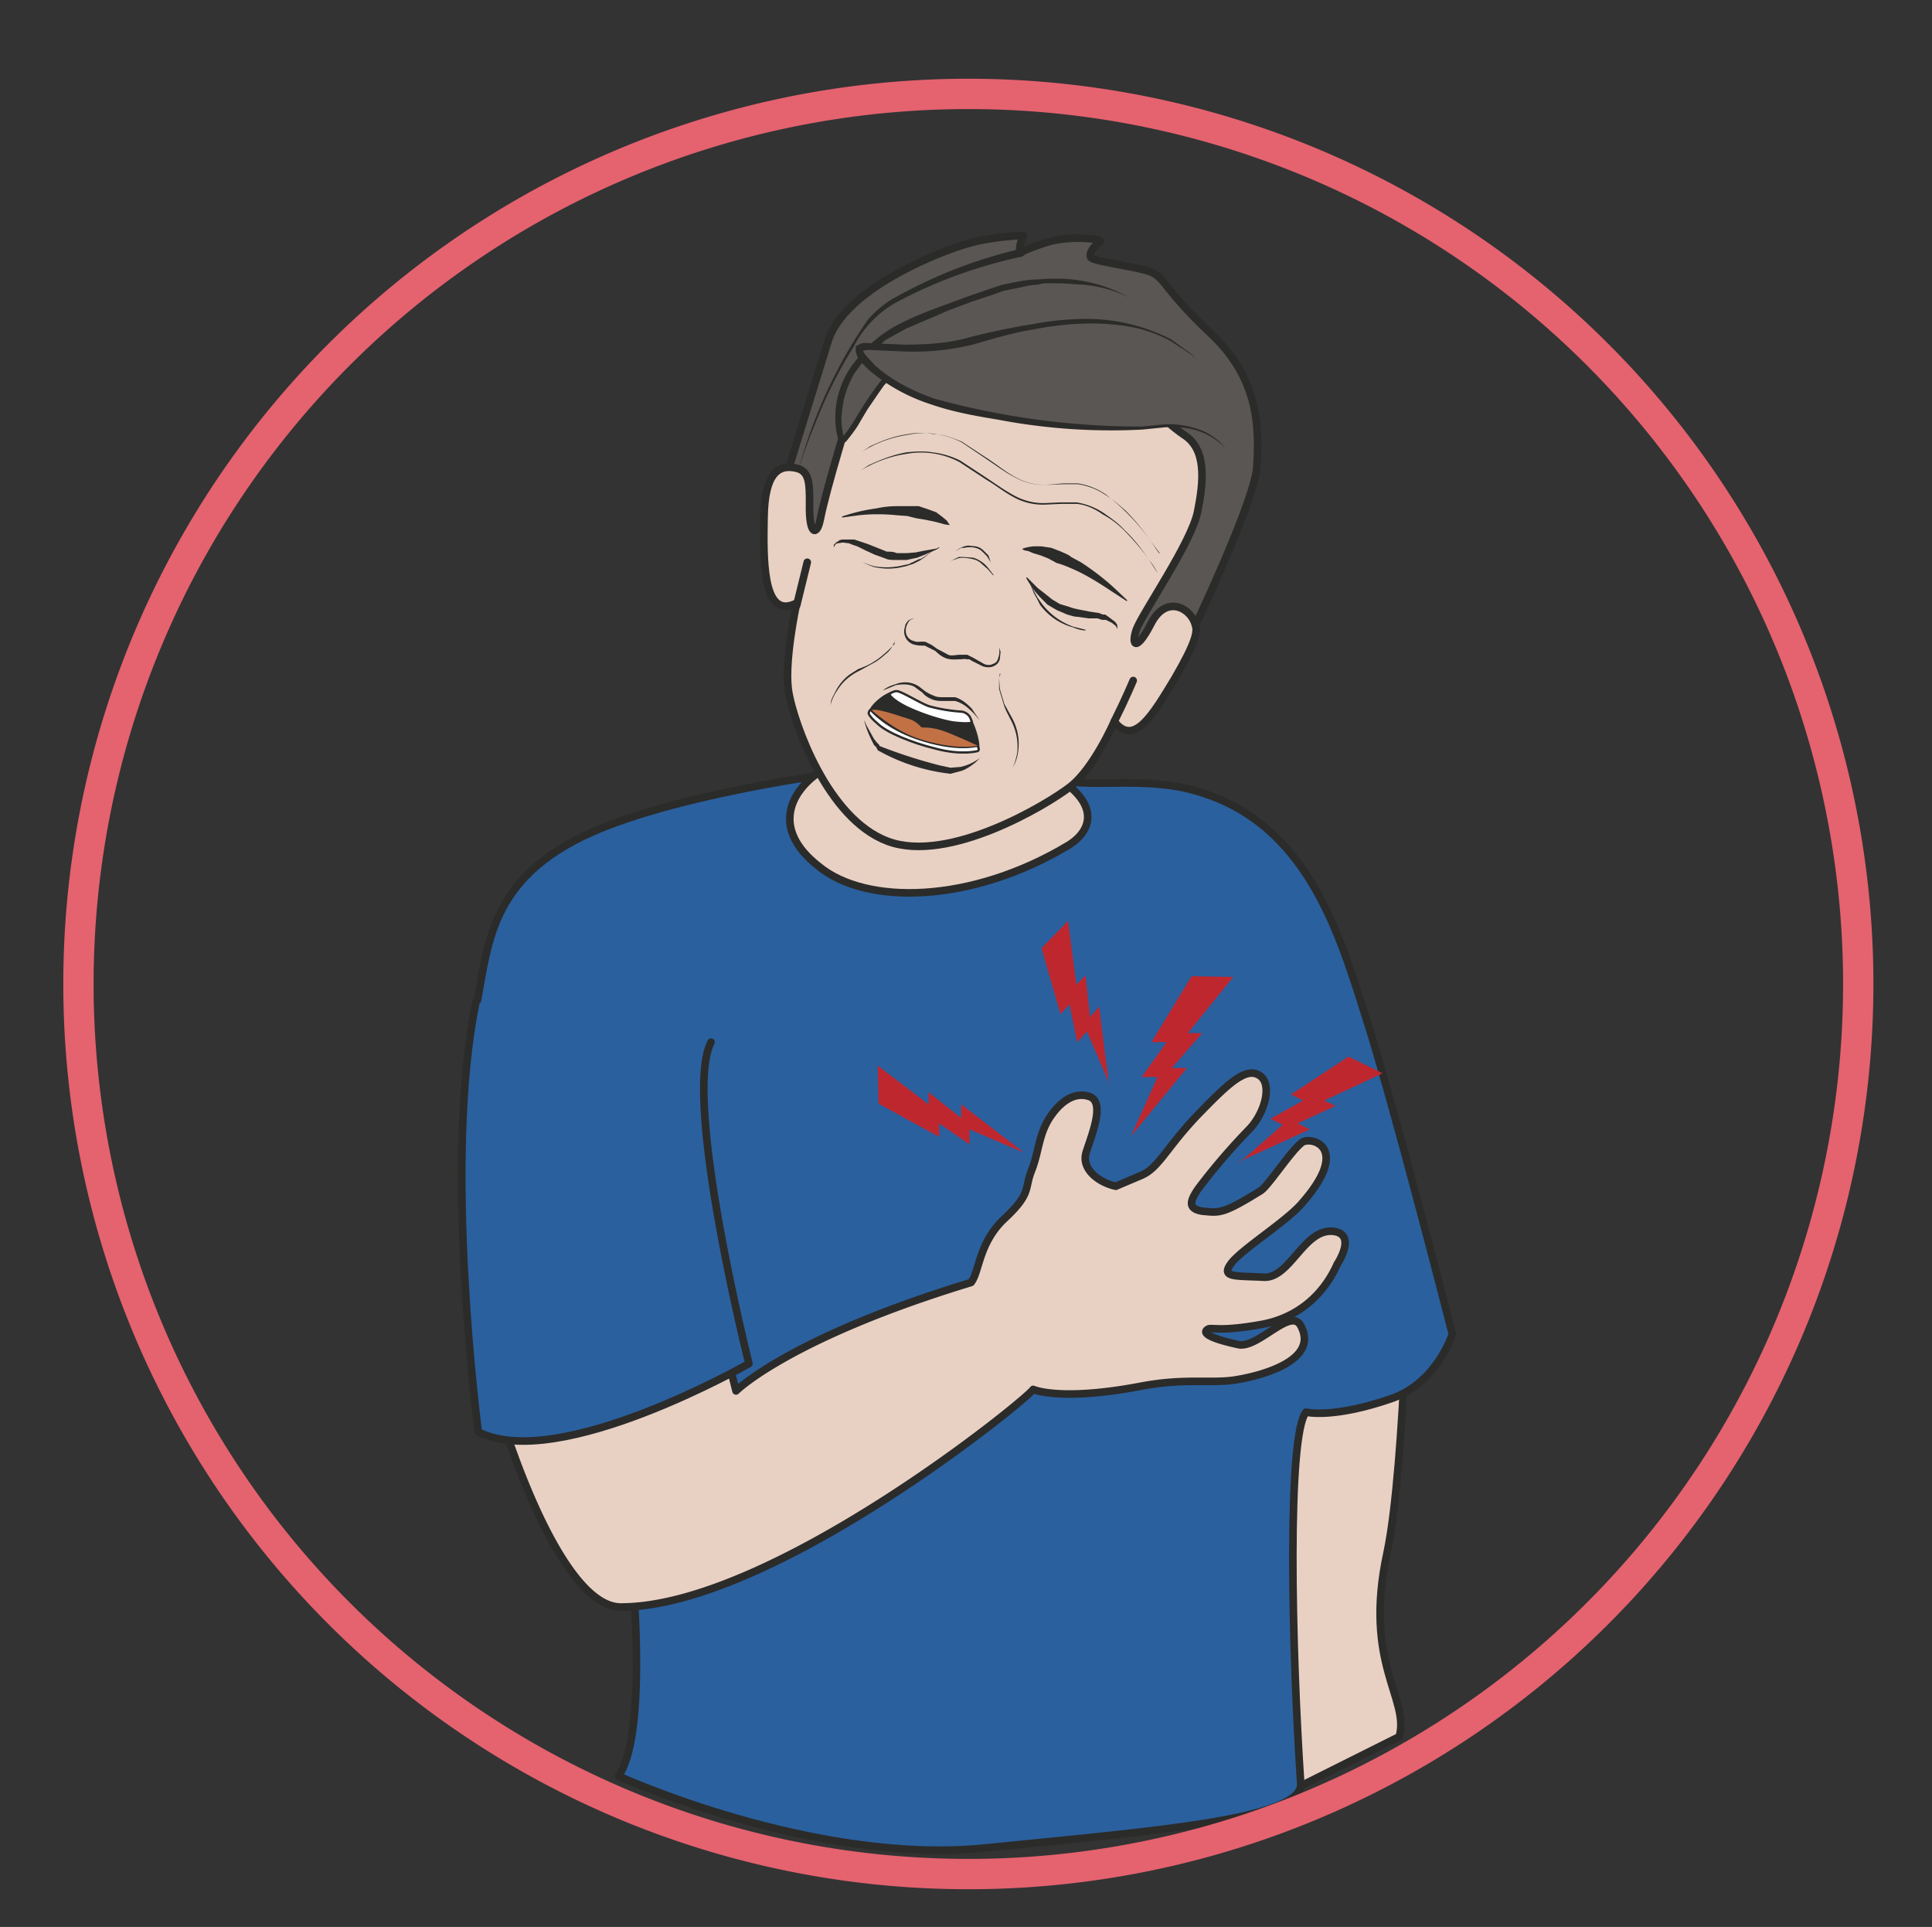 <svg xmlns="http://www.w3.org/2000/svg" viewBox="0 0 318.6 317.7"><rect x="0" y="0" width="318.6" height="317.7" fill="#333333" stroke="none"/><defs><clipPath id="a"><path d="M0 254.2h254.9V0H0v254.2z"/></clipPath><clipPath id="b"><path d="M0 254.2h254.9V0H0v254.2z"/></clipPath><clipPath id="c"><path d="M0 254.2h254.9V0H0v254.2z"/></clipPath></defs><g clip-path="url(#a)" transform="matrix(1.25 0 0 -1.25 0 317.7)"><path d="M186 93.4s-.6-32.6-3-44c-3.2-14.7 3-19.3 1.6-24.3L169 17.3l-.2 74.5 17.2 1.6z" fill="#e8d1c3"/><path d="M186 93.4s-.6-32.6-3-44c-3.2-14.7 3-19.3 1.6-24.3L169 17.3l-.2 74.5 17.2 1.6z" stroke="#2b2b2a" stroke-miterlimit="10" fill="none"/><path d="M191.6 78.2s-7.8 30.5-11.3 41.4c-3.6 11.4-7.8 26-22.4 30.2-6.6 2-14 .4-18 1.5 0 0 3-4.5-7.8-8.3-10.8-3.8-23.6 0-23 9 0 0-21.2-2.8-32.3-8.2-12.8-6.3-12.4-15.1-14.2-23.6-1.5-7 13.7-31.7 15.5-32 .6-2.6 10.2-58.7 3.5-68.3 0 0 25.6-11.7 48.2-9.5 21.7 2.2 42.1 3.7 41.8 8.5-1.2 17.9-1.8 46 .7 49 0 0 3.5-.9 11.3 1.8 6 2.1 8 8.5 8 8.5" fill="#2a609e"/><path stroke-linejoin="round" d="M191.6 78.2s-7.8 30.5-11.3 41.4c-3.6 11.4-7.8 26-22.4 30.2-6.6 2-14 .4-18 1.5 0 0 3-4.5-7.8-8.3-10.8-3.8-23.6 0-23 9 0 0-21.2-2.8-32.3-8.2-12.8-6.3-12.4-15.1-14.2-23.6-1.5-7 13.7-31.7 15.5-32 .6-2.6 10.2-58.7 3.5-68.3 0 0 25.6-11.7 48.2-9.5 21.7 2.2 42.1 3.7 41.8 8.5-1.2 17.9-1.8 46 .7 49 0 0 3.5-.9 11.3 1.8 6 2.1 8 8.5 8 8.5z" stroke="#2b2b2a" stroke-linecap="round" stroke-miterlimit="10" fill="none"/><path d="M128.1 85c1.1 1.3 1 5.3 4.5 8.5 3.5 3.3 2.5 3.8 3.5 6.3s.9 5 2.7 7.4c1.3 1.8 3.1 3 5 2.3 2-.8.2-5.1-.5-7.3s1.6-4 3.9-4.5l3.3 1.4c2.4 1 3.3 3.6 7.5 8 3.7 3.8 6.2 6.3 8 5.3 2-1 .9-5.1-1.3-7.3a83.2 83.2 0 01-6.6-7.7c-1.1-1.6-1.5-2.7.6-3 2.2-.2 2.6-.4 7.6 2.7 1 .6 4 5.3 5.5 6.4 1.3.8 6.4-.7 0-8-2-2.4-8-6.1-9.4-8-1.4-1.9.6-1.6 4.3-1.8 3.6-.2 5.4 6.8 9.5 6 2.7-.6.2-4.3.2-4.3-1-2.3-3.7-6.7-9.8-7.9-6-1.1-6.8-.3-7.3-.7-.5-.3-.5-1 4.1-2 2.6-.5 6.9 5 8.2 2.5 2.6-4.8-6-6.8-9-7.2-3.1-.4-6.5.3-12.2-.8-10.6-2-14.1-.4-14.1-.4-1-1.5-34.6-28.7-54.4-28.7-9 0-18.2 30-19.9 41.6s27.4 17.6 27.4 17.6l7.7-30.7s7 7 31 14.3" fill="#e8d1c3"/><path stroke-linejoin="round" d="M128.1 85c1.1 1.3 1 5.3 4.5 8.5 3.5 3.3 2.5 3.8 3.5 6.3s.9 5 2.7 7.4c1.3 1.8 3.1 3 5 2.3 2-.8.2-5.1-.5-7.3s1.6-4 3.9-4.5l3.3 1.4c2.4 1 3.3 3.6 7.5 8 3.7 3.8 6.2 6.3 8 5.3 2-1 .9-5.1-1.3-7.3a83.2 83.2 0 01-6.6-7.7c-1.1-1.6-1.5-2.7.6-3 2.2-.2 2.6-.4 7.6 2.7 1 .6 4 5.3 5.5 6.4 1.3.8 6.4-.7 0-8-2-2.4-8-6.1-9.4-8-1.4-1.9.6-1.6 4.3-1.8 3.6-.2 5.4 6.8 9.5 6 2.7-.6.2-4.3.2-4.3-1-2.3-3.7-6.7-9.8-7.9-6-1.1-6.8-.3-7.3-.7-.5-.3-.5-1 4.1-2 2.6-.5 6.9 5 8.2 2.5 2.6-4.8-6-6.8-9-7.2-3.1-.4-6.5.3-12.2-.8-10.6-2-14.1-.4-14.1-.4-1-1.5-34.6-28.7-54.4-28.7-9 0-18.2 30-19.9 41.6s27.4 17.6 27.4 17.6l7.7-30.7s7 7 31 14.3z" stroke="#2b2b2a" stroke-linecap="round" stroke-miterlimit="10" fill="none"/><path stroke-linejoin="round" d="M62.8 122c-4.4-21 .3-56.7.3-56.7 10.5-5.4 35.7 9 35.7 9s-8.8 35-5 42.4" stroke="#2b2b2a" stroke-linecap="round" stroke-miterlimit="10" fill="#2a609e"/><path d="M146.3 111.1l-1.3 10.3-1.2-1.4-.6 5.5-1.2-1.2-1.1 8.4-3.5-3.6 2.5-8.7 1.2 1.3 1-5 1.3 1.4 3-7zM149.2 104.3l7.4 9h-2l4 4.6h-1.9l6 7.4-5.5.1-5.3-8.7h2l-3.3-4.6h2.1l-3.5-7.8zM163.4 100.9l9.4 4.3-1.6.8 5 2.3-1.5.7 7.7 3.6-4.5 2.2-7.6-5 1.6-.8-4.3-2.4 1.6-.8-5.7-5zM135 102.2l-8.2 6.3v-1.8l-4.3 3.4v-1.6l-6.7 5.1.1-5 8-4.4v1.8l4-2.8v2l7-3z" fill="#bf272f"/></g><g clip-path="url(#b)" transform="matrix(1.25 0 0 -1.25 0 317.7)"><path d="M245.1 127.8a117.4 117.4 0 10-234.7 0 117.4 117.4 0 00234.7 0z" stroke="#e5626f" stroke-miterlimit="10" stroke-width="4" fill="none"/></g><g clip-path="url(#c)" transform="matrix(1.25 0 0 -1.25 0 317.7)"><path stroke-linejoin="round" d="M140.7 171.6s-6.6-17.2-2.3-19.4c6.5-3.5 6.1-7.3 2.6-9.5-12.8-7.7-26.7-8-33-2.8-6.4 5-3.6 10 .2 12.5 3.8 2.5 2 17.4.7 21.5-1.3 4.1 31.8-1.8 31.8-1.8" fill-rule="evenodd" stroke="#2b2b2a" stroke-linecap="round" stroke-miterlimit="10" fill="#e8d1c3"/><path d="M103.2 189.6l6 19.4c2 7 14.8 12 18.4 13 3.3 1 7.4 1.1 7.4 1.1s-.7-1.5-.4-2.3c0 0 .4.4 3.5 1.4 3.2 1 7.9.4 7 0-.7-.4-1.5-1.4-1.2-2 .4-.5 4.6-1 7.3-1.7 2.7-.8 1.7-1.9 8.6-8.4 6.5-6.1 6.3-12.8 6-17.7-.5-4.8-8.4-21.4-8.4-21.3 0 0-42.5-27.5-54.2 18.5" fill="#595654"/><path stroke-linejoin="round" d="M103.2 189.6l6 19.4c2 7 14.8 12 18.4 13 3.3 1 7.4 1.1 7.4 1.1s-.7-1.5-.4-2.3c0 0 .4.4 3.5 1.4 3.2 1 7.9.4 7 0-.7-.4-1.5-1.4-1.2-2 .4-.5 4.6-1 7.3-1.7 2.7-.8 1.7-1.9 8.6-8.4 6.5-6.1 6.3-12.8 6-17.7-.5-4.8-8.4-21.4-8.4-21.3 0 0-42.5-27.5-54.2 18.5z" stroke="#2b2b2a" stroke-linecap="round" stroke-miterlimit="10" fill="none"/><path d="M134.8 220.3s-2.7-.5-6.7-1.8a62.9 62.9 0 01-10-4.3 14 14 0 01-5.5-5.8 60.5 60.5 0 01-5-10 65 65 0 01-2.2-6v-.4.5l.4 1.3a64.4 64.4 0 004.5 11.2 60.5 60.5 0 004.2 7c1 1.1 2 2 3.2 2.7a63.2 63.2 0 0016.8 6.6.5.5 0 00.3-1" fill="#2b2b2a"/><path d="M108.2 185.6c-.4-2.1-1.5-2.2-1.4 2.2 0 2.5 0 4.2-1.7 4.6-2.5.6-4.2-.8-4.3-6.4-.1-5.5-.2-13.1 3.8-11.6l.5.2s-1.8-8.2-1-12c.7-3.8 5-16.4 13-19.4s21 4.8 24.1 7.2c3.1 2.4 5.8 8.6 5.8 8.6 2.6-3.4 5.1.9 8 5.7 2.8 4.8 3 6.2 2.7 7-.5 2.2-3.8 4.1-5.8.3-2-3.9-2.7-3-2-.9.8 2.2 7.3 11.5 8.1 15.6.8 4 1.2 8.2-1.8 10.1-3 2-6.5 6.3-11.7 7.5-5.2 1.2-12.7-.9-18 2.2-7.9 4.8-13.5-3.8-15.6-10.8-1.5-5.1-2.2-7.7-2.7-10.1" fill="#e8d1c3"/><path stroke-linejoin="round" d="M108.2 185.6c-.4-2.1-1.5-2.2-1.4 2.2 0 2.5 0 4.2-1.7 4.6-2.5.6-4.2-.8-4.3-6.4-.1-5.5-.2-13.1 3.8-11.6l.5.2h0s-1.8-8.2-1-12c.7-3.8 5-16.4 13-19.4s21 4.8 24.1 7.2c3.1 2.4 5.8 8.6 5.8 8.6 2.6-3.4 5.1.9 8 5.7 2.8 4.8 3 6.2 2.7 7-.5 2.2-3.8 4.1-5.8.3-2-3.9-2.7-3-2-.9.8 2.2 7.3 11.5 8.1 15.6.8 4 1.2 8.2-1.8 10.1-3 2-6.5 6.3-11.7 7.5-5.2 1.2-12.7-.9-18 2.2-7.9 4.8-13.5-3.8-15.6-10.8-1.5-5.1-2.2-7.7-2.7-10.1z" stroke="#2b2b2a" stroke-linecap="round" stroke-miterlimit="10" fill="none"/><path d="M149 214.9s-7.8 4.6-19 .6c-11-4-13-5-16-8.2-5-5.7-3-11.2-3-11.2 1-.3 5.2 8.7 6.6 8.3 3.8-1.1 7.2-2.7 10-1.7" fill="#595654"/><path d="M149 214.9a17 17 0 01-6 1.7l-1.5.1-1.5.1h-1.5c-.6 0-1 0-1.6-.2-1 0-2-.3-3-.5l-1.5-.3-1.4-.5-3-1-2.9-1.1-2.8-1.2-2.8-1.2-2.7-1.5-2.2-2-1-1.2-.9-1.2c-.5-.9-.9-1.8-1.2-2.8-.3-1-.4-2-.5-3 0-.9.1-2 .4-2.8l-.2.2c-.2 0-.1 0 0 0l.1.2.4.5.7 1 1.4 2.3a53.4 53.4 0 002.3 3.3c.3.3.6.7 1.2 1l.5-.1.3-.1.6-.2 1.3-.5 2.4-.8c1.7-.5 3.5-1 5.2-.4a5.6 5.6 0 00-2.6-.4c-1 0-1.8.2-2.7.4l-2.5.7-1.3.4-.6.2h-.3c-.2.1 0 0-.2 0s-.5-.4-.8-.7l-.7-1-1.5-2.2-1.3-2.2a23.2 23.2 0 00-1.5-2l-.2-.1a.6.6 0 00-.5 0l-.2.2c-.4 1-.5 2.1-.5 3.2a11.8 11.8 0 002.7 7.4l1 1.2a16.4 16.4 0 005.1 3.8c2 1 3.9 1.7 5.8 2.4l3 1.1 2.9 1 1.5.5 1.5.3c1 .2 2.1.4 3.2.4l1.5.1h1.6a19.6 19.6 0 009-2.5" fill="#2b2b2a"/><path d="M161.8 194.8s-2.6 4.1-10 3c-7.5-1-24.1 1.6-29.6 3.7-5.6 2.1-8.9 5.4-8.9 6.6 0 1.1 7.4-.9 14.9 1.1s20.7 5.7 29.7-2.4" fill="#595654"/><path d="M161.8 194.8l-.7.8c-.6.5-1.4 1.1-2.7 1.6-1.2.5-2.9.7-4.7.6l-3-.3a79.6 79.6 0 00-19 1.3c-3 .5-5.9 1-8.8 2a24 24 0 00-8.2 4.5c-.5.5-1.1 1-1.6 1.8l-.2.7v.7l.6.3c.5.2.9.1 1.3.1l4.5-.2c3 0 6 .2 8.7 1 2.8.7 5.6 1.3 8.2 1.7 2.6.5 5.1.7 7.5.7a24.6 24.6 0 0010.8-2.7l2.5-1.8.9-.8-.9.7-2.6 1.7a19 19 0 01-4.5 1.7c-1.8.4-4 .6-6.2.6a41 41 0 01-7.4-.8c-2.6-.4-5.2-1.2-8-2a33 33 0 00-9-.9l-4.5.2a4 4 0 01-1-.1s-.1 0 0 0v.1l.2-.4c.3-.5.9-1 1.4-1.6 2.2-2 5-3.4 7.8-4.4a102 102 0 0127.5-3.7l3 .3a12 12 0 004.8-.8 8.3 8.3 0 002.6-1.7l.7-.9" fill="#2b2b2a"/><path d="M149.5 164.4s-1-2.4-2.5-5.4M106.5 180l-1.4-5.7" stroke="#2b2b2a" stroke-linecap="round" stroke-miterlimit="10" fill="none"/><path d="M131.8 169v-.2l.2-.6-.1-1c-.1-.3-.3-.7-.8-.9-.4-.2-1-.2-1.5 0l-1.4.7-.3.2h-.4c-.2.1-.5 0-.8 0-.5 0-1.1-.1-1.8.1-.6.2-1.1.6-1.5 1l-1.4.7c-.5 0-1 0-1.6.2a1.8 1.8 0 00-1 2.3c0 .4.3.6.4.8l.6.3h.2s-.3 0-.7-.4c-.2-.3-.6-1-.3-1.8.2-.4.5-.7 1-.8.4-.2.9 0 1.5-.1l.4-.2.4-.2.7-.5 1.5-.8c.4-.2 1 0 1.6 0h.9l.2-.1.2-.1.4-.2 1.4-.8c.4-.2.9-.2 1.2 0 .4.1.6.4.7.8a2.7 2.7 0 01.1 1.4v.2M147.4 171v.2l-.2.4-.5.4-.8.4h-.5l-.6.2h-1.2l-1.4.2c-.5 0-1 .2-1.4.3l-1.4.6-1.2.7-1 1-.7.8a16 16 0 00-1.1 1.7v.1c0 .1 0 0 0 0h.1l.2-.2 1.2-1.2.9-.7 1-.8 1-.6 1.3-.4c.8-.3 1.7-.4 2.6-.6l1.3-.2.5-.2H145.8l.3-.2.8-.6c.3-.2.4-.4.5-.6v-.5-.2" fill="#2b2b2a"/><path d="M143.2 171s-.7 0-1.6.4a8 8 0 00-4.4 3l-.4.8-.4.7-.4 1-.1.5.1-.4.5-1 .4-.7.5-.7a9 9 0 014.2-3.1l1.6-.4M110 182v.3l.4.4s.2 0 .3.2l.4.1h1.6l.6-.2 1.2-.4 2.5-1c.4 0 .9 0 1.3-.2h1.3l1.2.1 1 .2 1.7.3.3.1h-.1l.2.1v-.1l-.3-.2-1.6-.7-1-.4-1.4-.3h-1.4c-.5 0-1 0-1.4.2l-1.4.5-1.3.6-1 .5-.6.2-.5.2-.8.1-.7-.1c-.2 0-.3-.2-.4-.3v-.1" fill="#2b2b2a"/><path d="M113.7 180l1.5-.5a9.2 9.2 0 013.5 0l.9.2c.3 0 .5.2.8.3l.8.4c.3 0 .5.2.7.3l1 .7.3.2-.4-.3-.9-.7-.6-.4-.8-.4-.9-.3-.9-.2a8.5 8.5 0 00-3.5.1l-1.5.6M148.6 174.9l-2 1.3c-1.2.8-2.9 1.9-4.6 2.7-.9.4-1.8.8-2.6 1l-1.1.6-1 .4-1 .3-.7.3c-.4 0-.7.2-.7.2v.1a6.2 6.2 0 001.5.3h1l1.3-.2 1.3-.5c.4-.2 1-.4 1.3-.7l1.3-.7c1.7-1.1 3.2-2.3 4.3-3.3l1.8-1.7v-.1zM111 186a23 23 0 004.6 1.1c.9.2 1.8.3 2.8.3h2.8l1.2-.4 1.1-.4.8-.6.6-.5.4-.6-.7.1-.7.2-.8.2-1 .2-1.2.2-1.2.3-1.4.1a23.9 23.9 0 01-5 0l-2.2-.3v.1zM132 165.3l-.2-.5.1-1.5.6-2 1.1-2a7.1 7.1 0 00.7-4.4 5.7 5.7 0 00-.7-2s.4.8.6 2a7.4 7.4 0 01-.8 4.2c-.4.8-.8 1.5-1 2.2l-.6 2v1.5l.1.5M118.2 169.8l-.3-.5c-.1-.3-.4-.8-.8-1.2-.5-.4-1-.9-1.7-1.3l-2-1.1a7.3 7.3 0 01-2-1.4c-.5-.5-.9-1.1-1.2-1.6-.6-1-.7-1.9-.7-1.9l.1.6c0 .3.2.8.5 1.3a6.3 6.3 0 002 2.5l1.1.7c.8.3 1.5.6 2.1 1 .7.4 1.2.9 1.7 1.3l1 1c0 .4.2.6.2.6M129.3 154.2l-.6-.6c-.4-.3-1-.8-1.8-1.1l-1.5-.4a25.3 25.3 0 00-9.6 3.1l-.1.2-.1.2-.3.3-.3.6c-.8 1.6-1 2.7-1 2.7l.3-.7 1-1.8.4-.5.3-.3v-.1l.2-.1a67.1 67.1 0 017.8-2.5l1.4-.3 1.3.1a6.7 6.7 0 012.6 1.2M129.5 158.6l-.3.6c-.3.3-.6.8-1.2 1.3-.5.5-1.2 1-2 1.2h-1.5c-.4 0-1 0-1.5.2s-1 .5-1.3.9l-1.1.8c-.8.4-1.7.3-2.4.2l-1.7-.7-.6-.4.6.4c.3.3.9.6 1.6.8.7.3 1.7.4 2.6 0 .5-.2.8-.5 1.2-.8a5 5 0 011.3-.7c.4-.2.8-.2 1.3-.2h1.5c1-.3 1.7-1 2.2-1.5l1-1.5.3-.6" fill="#2b2b2a"/><path d="M124 160.7s3-.2 3.7-.8c.8-.6 2-4.5 1.3-4.8-.5-.4-5.1 0-7.7.8-2.6.8-6.9 3.3-6.7 4.3.1 1 2.5 3 3.7 2.8 1.2-.2 3.5-2 5.3-2.2" fill="#2b2b2a"/><path stroke-linejoin="round" d="M129 155.1s-2.1-.6-5.5.3c-3.3.8-6.6 2.2-7.7 3.3-1.2 1-1.2 1.4-1.2 1.4s.1.5.3.4c.2-.2 2-2.3 6-3.7 5.2-1.8 8-1 8-1s.3-.3.2-.6" stroke="#2b2b2a" stroke-linecap="round" stroke-miterlimit="10" stroke-width=".3" fill="#fff"/><path d="M128 159.5s-.3.7-1.2.8a21 21 0 00-4.2.7c-1 .3-3.7 2-4.3 2-.5 0-1-.4-1-.4s.3-.7 2.3-1.7c2.1-1 4.4-1.7 6-2 1.5-.2 2.8-.2 2.6.1l-.2.5" fill="#fff"/><path stroke-linejoin="round" d="M128 159.5s-.3.7-1.2.8a21 21 0 00-4.2.7c-1 .3-3.7 2-4.3 2-.5 0-1-.4-1-.4s.3-.7 2.3-1.7c2.1-1 4.4-1.7 6-2 1.5-.2 2.8-.2 2.6.1l-.2.5z" stroke="#2b2b2a" stroke-linecap="round" stroke-miterlimit="10" stroke-width=".3" fill="none"/><path d="M129 155.8s-3.2 1.5-4.7 2-2.7.4-2.7.4-.8.9-1.6 1.1c-1 .3-4.3 1.5-5 1.2 0 0 2.8-2.6 6-3.7 5-1.7 8-1 8-1" fill="#c27145"/><path d="M152.7 178.6l-1.1 1.7c-.7 1-1.8 2.4-3.4 4-.7.7-1.6 1.4-2.7 2-1 .7-2.2 1.3-3.5 1.4h-2l-2.2-.1a8 8 0 00-4.1 1c-1.3.7-2.4 1.6-3.6 2.3l-3.5 2.3a10.8 10.8 0 01-7 1.1 16 16 0 01-6.2-2.3l-.4-.4.4.4 1.2.8c1.1.5 2.8 1.3 5 1.7 1 .1 2.2.2 3.4 0a11 11 0 003.7-1.1l3.5-2.3c1.2-.8 2.3-1.6 3.6-2.3a8 8 0 014-1l2.1.1h2.1a9 9 0 003.6-1.4c1-.7 2-1.4 2.7-2.2 1.6-1.5 2.6-3 3.3-4 .8-1 1.1-1.7 1.1-1.7" fill="#2b2b2a"/><path d="M153 181.2l-1.2 1.6c-.7 1-1.8 2.5-3.3 4-.8.7-1.7 1.5-2.7 2.1-1 .7-2.3 1.2-3.6 1.4h-2l-2.1-.1a8 8 0 00-4.2 1c-1.2.6-2.4 1.5-3.6 2.3l-3.4 2.3a10.8 10.8 0 01-7.2 1 15.6 15.6 0 01-6.1-2.3l1.2.8c1.1.5 2.8 1.3 5 1.6 1 .2 2.2.2 3.4 0 1.2 0 2.5-.5 3.7-1l3.5-2.3c1.2-.8 2.3-1.7 3.6-2.4a8 8 0 014-1l2.2.2h2a9 9 0 003.6-1.4 28.4 28.4 0 006-6.2l1.1-1.6M131 178.3l-.7.8-.8.7c-.3.3-.7.5-1.1.6-.9.2-1.7.3-2.3 0a4 4 0 01-.8-.3l-.2-.1a65 65 0 001.4.7h.6l1.3-.1a4 4 0 002-1.4l.7-.9M130.7 180l-.5.8-.6.6c-.2.2-.5.4-.9.5a3.3 3.3 0 01-1.5 0h-.4l-.8-.5a34.8 34.8 0 00.7.5l.5.2.5.1 1-.1a2 2 0 001-.5l.7-.7.3-.9" fill="#2b2b2a"/></g></svg>